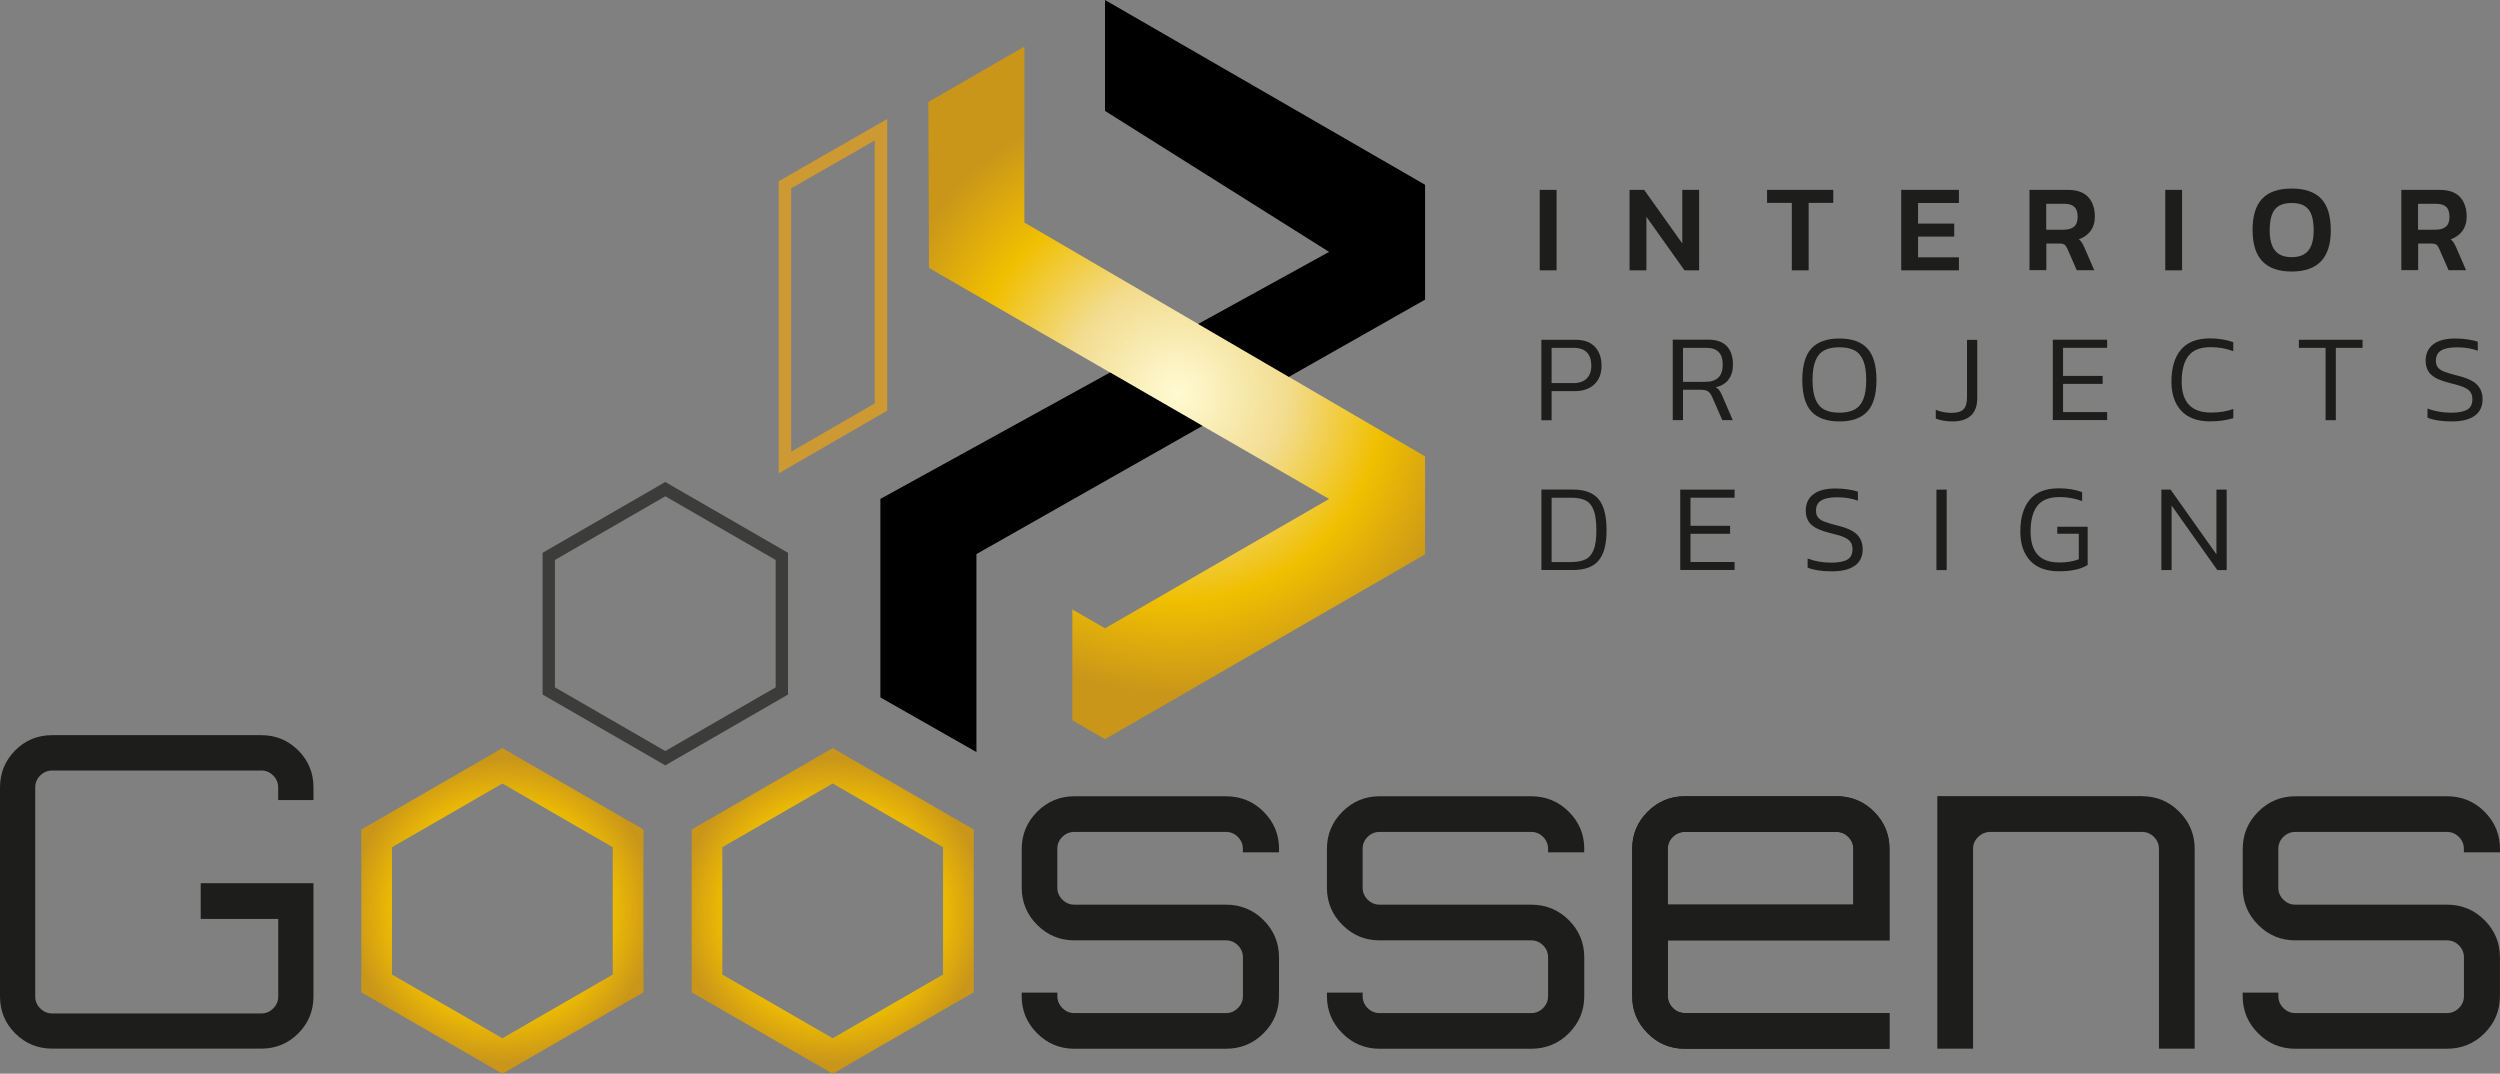 <?xml version="1.0" encoding="UTF-8"?>
<svg id="Laag_1" data-name="Laag 1" xmlns="http://www.w3.org/2000/svg" xmlns:xlink="http://www.w3.org/1999/xlink" viewBox="0 0 417.26 179.2">
  <rect x="0" y="0" width="417.26" height="179.2" fill="#808080" stroke="none"/>
  <defs>
    <style>
      .cls-1 {
        fill: #cc9932;
      }

      .cls-2 {
        fill: #1d1d1b;
      }

      .cls-3 {
        fill: #3c3c3b;
      }

      .cls-4 {
        fill: url(#Goudkleurig_radiaal-3);
      }

      .cls-5 {
        fill: url(#Goudkleurig_radiaal);
      }

      .cls-6 {
        fill: url(#Goudkleurig_radiaal-2);
      }
    </style>
    <radialGradient id="Goudkleurig_radiaal" data-name="Goudkleurig radiaal" cx="83.85" cy="152.03" fx="83.85" fy="152.03" r="25.41" gradientUnits="userSpaceOnUse">
      <stop offset="0" stop-color="#fffad2"/>
      <stop offset=".11" stop-color="#fbf2c0"/>
      <stop offset=".34" stop-color="#f3de94"/>
      <stop offset=".37" stop-color="#f2dc8e"/>
      <stop offset=".69" stop-color="#f0bf00"/>
      <stop offset="1" stop-color="#c9961a"/>
    </radialGradient>
    <radialGradient id="Goudkleurig_radiaal-2" data-name="Goudkleurig radiaal" cx="138.98" fx="138.98" r="25.41" xlink:href="#Goudkleurig_radiaal"/>
    <radialGradient id="Goudkleurig_radiaal-3" data-name="Goudkleurig radiaal" cx="196.4" cy="65.57" fx="196.4" fy="65.57" r="50.3" xlink:href="#Goudkleurig_radiaal"/>
  </defs>
  <path class="cls-2" d="M52.32,131.43v2.11h-5.89v-2.11c0-.78-.28-1.44-.84-2-.56-.56-1.22-.83-2-.83H8.72c-.78,0-1.44.28-2,.83s-.84,1.22-.84,2v34.88c0,.77.28,1.44.84,2,.56.56,1.22.84,2,.84h34.88c.77,0,1.44-.28,2-.84s.84-1.22.84-2v-12.94h-12.94v-5.96h18.82v18.89c0,2.42-.85,4.48-2.54,6.18-1.7,1.7-3.76,2.54-6.18,2.54H8.72c-2.42,0-4.48-.85-6.18-2.54-1.7-1.7-2.54-3.75-2.54-6.18v-34.88c0-2.42.85-4.48,2.54-6.18,1.69-1.7,3.75-2.54,6.18-2.54h34.88c2.42,0,4.48.85,6.18,2.54,1.69,1.7,2.54,3.75,2.54,6.18Z"/>
  <path class="cls-2" d="M213.47,141.68v.58h-6.03v-.58c0-.78-.28-1.44-.84-2-.56-.56-1.22-.83-2-.83h-25.29c-.78,0-1.44.28-2,.83s-.84,1.22-.84,2v6.47c0,.78.28,1.44.84,2,.56.56,1.22.84,2,.84h25.29c2.47,0,4.57.86,6.29,2.58,1.72,1.72,2.58,3.79,2.58,6.21v6.47c0,2.42-.86,4.49-2.58,6.21-1.72,1.72-3.82,2.58-6.29,2.58h-25.29c-2.42,0-4.49-.86-6.21-2.58-1.72-1.72-2.58-3.79-2.58-6.21v-.58h5.96v.58c0,.78.28,1.44.84,2,.56.56,1.22.84,2,.84h25.29c.77,0,1.44-.28,2-.84.56-.56.84-1.22.84-2v-6.47c0-.77-.28-1.44-.84-2-.56-.56-1.22-.83-2-.83h-25.29c-2.42,0-4.49-.86-6.21-2.58-1.72-1.72-2.58-3.79-2.58-6.21v-6.47c0-2.42.86-4.49,2.58-6.21,1.72-1.72,3.79-2.58,6.21-2.58h25.29c2.47,0,4.57.86,6.29,2.58,1.72,1.72,2.58,3.79,2.58,6.21Z"/>
  <path class="cls-2" d="M264.41,141.68v.58h-6.03v-.58c0-.78-.28-1.44-.83-2-.56-.56-1.23-.83-2-.83h-25.29c-.77,0-1.44.28-2,.83-.56.56-.83,1.22-.83,2v6.47c0,.78.28,1.44.83,2,.56.56,1.23.84,2,.84h25.29c2.47,0,4.56.86,6.29,2.58,1.72,1.72,2.58,3.79,2.58,6.21v6.47c0,2.42-.86,4.49-2.58,6.21-1.72,1.72-3.82,2.58-6.29,2.58h-25.29c-2.42,0-4.49-.86-6.21-2.58-1.72-1.72-2.58-3.79-2.58-6.21v-.58h5.96v.58c0,.78.28,1.44.83,2,.56.56,1.23.84,2,.84h25.29c.77,0,1.44-.28,2-.84.55-.56.83-1.22.83-2v-6.47c0-.77-.28-1.44-.83-2-.56-.56-1.23-.83-2-.83h-25.29c-2.42,0-4.49-.86-6.21-2.58-1.72-1.72-2.58-3.79-2.58-6.21v-6.47c0-2.42.86-4.49,2.58-6.21,1.72-1.72,3.79-2.58,6.21-2.58h25.29c2.47,0,4.56.86,6.29,2.58,1.72,1.72,2.58,3.79,2.58,6.21Z"/>
  <path class="cls-2" d="M306.5,132.89c2.47,0,4.56.86,6.28,2.58s2.58,3.79,2.58,6.21v15.26h-36.99v9.3c0,.78.28,1.44.84,2,.56.56,1.22.84,2,.84h34.15v5.96h-34.15c-2.42,0-4.5-.86-6.21-2.58-1.72-1.72-2.58-3.79-2.58-6.21v-24.56c0-2.42.86-4.49,2.58-6.21,1.72-1.72,3.79-2.58,6.21-2.58h25.29ZM278.37,150.98h30.96v-9.3c0-.78-.28-1.44-.84-2-.56-.56-1.22-.83-2-.83h-25.29c-.78,0-1.44.28-2,.83s-.84,1.22-.84,2v9.3Z"/>
  <path class="cls-2" d="M357.51,132.89c2.42,0,4.49.86,6.21,2.58s2.58,3.79,2.58,6.21v33.35h-5.96v-33.35c0-.78-.28-1.44-.84-2-.56-.56-1.22-.83-2-.83h-25.29c-.78,0-1.45.28-2.03.83-.58.56-.87,1.22-.87,2v33.35h-5.96v-42.15h34.15Z"/>
  <path class="cls-2" d="M417.26,141.68v.58h-6.03v-.58c0-.78-.28-1.44-.84-2-.56-.56-1.22-.83-2-.83h-25.29c-.78,0-1.44.28-2,.83s-.84,1.22-.84,2v6.47c0,.78.28,1.44.84,2,.56.56,1.22.84,2,.84h25.29c2.47,0,4.56.86,6.28,2.58,1.72,1.72,2.58,3.79,2.58,6.21v6.47c0,2.42-.86,4.49-2.58,6.21s-3.82,2.58-6.28,2.58h-25.29c-2.42,0-4.5-.86-6.21-2.58-1.72-1.72-2.58-3.79-2.58-6.21v-.58h5.96v.58c0,.78.28,1.44.84,2,.56.56,1.22.84,2,.84h25.29c.77,0,1.44-.28,2-.84s.84-1.22.84-2v-6.47c0-.77-.28-1.44-.84-2-.56-.56-1.22-.83-2-.83h-25.29c-2.42,0-4.5-.86-6.21-2.58-1.72-1.72-2.58-3.79-2.58-6.21v-6.47c0-2.42.86-4.49,2.58-6.21,1.72-1.72,3.79-2.58,6.21-2.58h25.29c2.47,0,4.56.86,6.28,2.58s2.58,3.79,2.58,6.21Z"/>
  <path class="cls-5" d="M83.85,130.77l18.42,10.63v21.26l-18.42,10.63-18.42-10.63v-21.26l18.42-10.63M83.85,124.86l-2.56,1.48-18.42,10.63-2.56,1.48v27.17l2.56,1.48,18.42,10.63,2.56,1.48,2.56-1.48,18.42-10.63,2.56-1.48v-27.17l-2.56-1.48-18.42-10.63-2.56-1.48h0Z"/>
  <path class="cls-6" d="M138.98,130.77l18.42,10.63v21.26l-18.42,10.63-18.42-10.63v-21.26l18.42-10.63M138.98,124.86l-2.56,1.48-18.42,10.63-2.56,1.48v27.17l2.56,1.48,18.42,10.63,2.56,1.48,2.56-1.48,18.42-10.63,2.56-1.48v-27.17l-2.56-1.48-18.42-10.63-2.56-1.48h0Z"/>
  <path class="cls-3" d="M111.04,82.83l18.42,10.63v21.26l-18.42,10.63-18.42-10.63v-21.26l18.42-10.63M111.04,80.44l-1.03.6-18.42,10.63-1.03.6v23.65l1.03.6,18.42,10.63,1.03.6,1.03-.6,18.42-10.63,1.03-.6v-23.65l-1.03-.6-18.42-10.63-1.03-.6h0Z"/>
  <path class="cls-1" d="M129.97,79V30.24l18.11-10.38v48.68l-18.11,10.47ZM132.05,31.45v43.94l13.94-8.06V23.45l-13.94,7.99Z"/>
  <path class="cls-2" d="M306.5,132.89c2.47,0,4.56.86,6.28,2.58s2.58,3.79,2.58,6.21v15.26h-36.99v9.3c0,.78.28,1.44.84,2,.56.56,1.22.84,2,.84h34.15v5.96h-34.15c-2.42,0-4.5-.86-6.21-2.58-1.72-1.72-2.58-3.79-2.58-6.21v-24.56c0-2.42.86-4.49,2.58-6.21,1.72-1.72,3.79-2.58,6.21-2.58h25.29ZM278.37,150.98h30.96v-9.3c0-.78-.28-1.44-.84-2-.56-.56-1.22-.83-2-.83h-25.29c-.78,0-1.44.28-2,.83s-.84,1.22-.84,2v9.3Z"/>
  <g>
    <path class="cls-2" d="M256.99,31.69h2.81v13.43h-2.81v-13.43Z"/>
    <path class="cls-2" d="M271.98,31.69h2.44l6.36,8.94v-8.94h2.81v13.43h-2.44l-6.36-8.94v8.94h-2.81v-13.43Z"/>
    <path class="cls-2" d="M299.06,33.86h-4.13v-2.17h11.05v2.17h-4.11v11.26h-2.81v-11.26Z"/>
    <path class="cls-2" d="M317.32,31.69h9.63v2.19h-6.82v3.44h6.04v2.17h-6.04v3.46h6.82v2.17h-9.63v-13.43Z"/>
    <path class="cls-2" d="M338.71,31.69h6.44c1.5,0,2.62.4,3.37,1.19.74.79,1.12,1.9,1.12,3.31,0,.9-.23,1.68-.7,2.33s-1.12,1.13-1.97,1.42c.21.18.38.37.51.57.13.2.27.48.43.84l1.63,3.75h-2.92l-1.58-3.61c-.14-.32-.3-.54-.47-.66-.17-.12-.45-.18-.82-.18h-2.21v4.44h-2.81v-13.43ZM344.42,38.34c.76,0,1.35-.17,1.75-.51.4-.34.6-.89.6-1.64s-.18-1.3-.54-1.65c-.36-.35-.91-.52-1.65-.52h-3.06v4.32h2.9Z"/>
    <path class="cls-2" d="M361.39,31.69h2.81v13.43h-2.81v-13.43Z"/>
    <path class="cls-2" d="M375.96,38.46c0-2.42.54-4.19,1.62-5.31,1.08-1.12,2.71-1.68,4.91-1.68s3.83.56,4.91,1.68c1.08,1.12,1.62,2.89,1.62,5.31,0,4.57-2.17,6.86-6.53,6.86s-6.52-2.29-6.52-6.86ZM385.26,41.83c.6-.73.9-1.85.9-3.37,0-1.65-.29-2.83-.88-3.53-.58-.7-1.51-1.05-2.79-1.05s-2.21.35-2.79,1.05c-.58.7-.88,1.88-.88,3.53,0,1.51.3,2.64.9,3.37.6.73,1.52,1.09,2.77,1.09s2.17-.36,2.77-1.09Z"/>
    <path class="cls-2" d="M400.77,31.69h6.44c1.5,0,2.62.4,3.37,1.19.74.79,1.12,1.9,1.12,3.31,0,.9-.23,1.68-.7,2.33s-1.12,1.13-1.97,1.42c.21.18.38.37.51.57.13.2.27.48.43.84l1.63,3.75h-2.92l-1.58-3.61c-.14-.32-.3-.54-.47-.66-.17-.12-.45-.18-.82-.18h-2.21v4.44h-2.81v-13.43ZM406.48,38.34c.76,0,1.35-.17,1.75-.51.4-.34.6-.89.6-1.64s-.18-1.3-.54-1.65c-.36-.35-.91-.52-1.65-.52h-3.06v4.32h2.9Z"/>
    <path class="cls-2" d="M266.11,64.14c-.8.76-1.89,1.14-3.26,1.14h-3.88v4.86h-1.71v-13.43h5.67c1.45,0,2.54.39,3.27,1.18.74.79,1.1,1.84,1.1,3.16s-.4,2.34-1.2,3.1ZM264.83,63.17c.51-.51.77-1.22.77-2.13,0-.96-.24-1.7-.73-2.21s-1.22-.77-2.19-.77h-3.71v5.88h3.61c.99,0,1.74-.26,2.25-.77Z"/>
    <path class="cls-2" d="M288.51,63.34c-.49.65-1.2,1.08-2.13,1.3.26.15.47.33.6.53.14.2.3.5.48.91l1.75,4.04h-1.75l-1.71-3.9c-.2-.44-.43-.75-.7-.92-.27-.17-.71-.25-1.32-.25h-2.83v5.07h-1.71v-13.43h5.9c1.4,0,2.45.36,3.13,1.09.68.73,1.02,1.75,1.02,3.07,0,1-.24,1.82-.73,2.47ZM287.53,60.87c0-1.88-.9-2.81-2.69-2.81h-3.94v5.67h3.71c1.95,0,2.92-.95,2.92-2.86Z"/>
    <path class="cls-2" d="M311.68,68.67c-1.01,1.11-2.57,1.67-4.68,1.67s-3.67-.56-4.68-1.67c-1.01-1.11-1.51-2.86-1.51-5.25s.5-4.14,1.51-5.25,2.57-1.67,4.68-1.67,3.67.56,4.68,1.67c1.01,1.11,1.51,2.86,1.51,5.25s-.5,4.14-1.51,5.25ZM311,60.22c-.32-.8-.81-1.38-1.46-1.73-.65-.35-1.5-.53-2.54-.53s-1.89.18-2.54.53c-.65.35-1.14.93-1.46,1.73-.32.8-.48,1.87-.48,3.2s.16,2.4.48,3.2c.32.8.81,1.38,1.46,1.73.65.35,1.5.53,2.54.53s1.89-.18,2.54-.53c.65-.35,1.14-.93,1.46-1.73.32-.8.48-1.87.48-3.2s-.16-2.4-.48-3.2Z"/>
    <path class="cls-2" d="M328.98,69.33c-.69.67-1.71,1.01-3.08,1.01-1.07,0-2.01-.16-2.81-.48v-1.46c.33.15.74.27,1.22.37s.94.14,1.39.14c.96,0,1.63-.2,2.02-.6.39-.4.58-1.06.58-1.98v-9.61h1.71v9.74c0,1.25-.34,2.21-1.03,2.89Z"/>
    <path class="cls-2" d="M342.62,56.7h9.07v1.35h-7.36v4.69h6.61v1.33h-6.61v4.71h7.36v1.33h-9.07v-13.43Z"/>
    <path class="cls-2" d="M372.75,68.27v1.52c-1.17.36-2.46.54-3.88.54-2.11,0-3.71-.59-4.81-1.77-1.09-1.18-1.64-2.8-1.64-4.86,0-2.28.52-4.05,1.57-5.32,1.05-1.26,2.67-1.9,4.85-1.9,1.43,0,2.73.21,3.9.63v1.5c-1.18-.44-2.43-.67-3.75-.67-1.74,0-2.98.49-3.73,1.46-.75.97-1.13,2.4-1.13,4.29,0,3.45,1.63,5.17,4.9,5.17,1.4,0,2.64-.2,3.71-.6Z"/>
    <path class="cls-2" d="M389.86,70.13h-1.71v-12.07h-4.46v-1.35h10.63v1.35h-4.46v12.07Z"/>
    <path class="cls-2" d="M413.05,69.38c-.87.64-2.15.96-3.85.96s-3.02-.21-4.04-.63v-1.52c1.22.46,2.52.69,3.9.69,1.24,0,2.14-.17,2.72-.5s.87-.92.87-1.75c0-.51-.12-.93-.36-1.24-.24-.31-.63-.58-1.15-.79-.52-.22-1.28-.44-2.28-.68-1.47-.36-2.51-.83-3.11-1.4s-.9-1.35-.9-2.33c0-1.17.42-2.07,1.26-2.72.84-.65,2.08-.97,3.72-.97.72,0,1.42.05,2.1.16.67.1,1.21.23,1.62.37v1.5c-1.06-.38-2.2-.56-3.44-.56s-2.07.17-2.66.52c-.59.35-.89.92-.89,1.71,0,.46.1.83.31,1.1.21.28.56.52,1.05.72.49.2,1.23.42,2.2.66,1.57.38,2.67.88,3.29,1.51s.94,1.45.94,2.45c0,1.2-.43,2.11-1.3,2.75Z"/>
    <path class="cls-2" d="M266.81,93.56c-.89,1.06-2.32,1.58-4.29,1.58h-5.25v-13.43h5.25c1.96,0,3.39.53,4.28,1.59.9,1.06,1.34,2.8,1.34,5.2s-.44,3.99-1.33,5.05ZM266.01,85.21c-.28-.78-.72-1.34-1.32-1.66-.6-.32-1.43-.48-2.49-.48h-3.23v10.74h3.23c1,0,1.8-.15,2.41-.44.6-.29,1.06-.82,1.37-1.58s.46-1.85.46-3.27-.14-2.52-.42-3.3Z"/>
    <path class="cls-2" d="M280.44,81.72h9.07v1.35h-7.36v4.69h6.61v1.33h-6.61v4.71h7.36v1.33h-9.07v-13.43Z"/>
    <path class="cls-2" d="M309.59,94.4c-.87.64-2.15.96-3.85.96s-3.02-.21-4.04-.62v-1.52c1.22.46,2.52.69,3.9.69,1.24,0,2.14-.17,2.72-.5.58-.33.87-.92.87-1.75,0-.51-.12-.93-.36-1.24-.24-.31-.63-.58-1.15-.79-.52-.22-1.28-.44-2.28-.68-1.47-.36-2.51-.83-3.11-1.4s-.9-1.35-.9-2.33c0-1.17.42-2.07,1.26-2.72.84-.65,2.08-.97,3.72-.97.72,0,1.42.05,2.1.16.67.1,1.21.23,1.62.37v1.5c-1.06-.38-2.2-.56-3.44-.56s-2.07.17-2.66.52c-.59.35-.89.92-.89,1.71,0,.46.1.83.31,1.1.21.28.56.52,1.05.72.49.2,1.23.42,2.2.66,1.57.38,2.67.88,3.29,1.51s.94,1.45.94,2.45c0,1.2-.43,2.11-1.3,2.75Z"/>
    <path class="cls-2" d="M323.2,81.72h1.71v13.43h-1.71v-13.43Z"/>
    <path class="cls-2" d="M346.96,93.35v-4.27h-3.59v-1.17h5.07v6.38c-1.11.71-2.71,1.06-4.79,1.06s-3.71-.59-4.81-1.77c-1.09-1.18-1.64-2.8-1.64-4.86,0-2.28.52-4.05,1.57-5.32,1.05-1.26,2.67-1.9,4.85-1.9,1.43,0,2.73.21,3.9.63v1.5c-1.18-.44-2.43-.67-3.75-.67-1.74,0-2.98.49-3.73,1.46-.75.97-1.13,2.4-1.13,4.29,0,1.7.39,2.98,1.17,3.86.78.88,2,1.31,3.67,1.31,1.21,0,2.28-.18,3.21-.54Z"/>
    <path class="cls-2" d="M362.45,95.15h-1.71v-13.43h1.54l7.65,10.8v-10.8h1.71v13.43h-1.56l-7.63-10.78v10.78Z"/>
  </g>
  <polygon class="cls-4" points="170.97 7.77 154.95 17.02 155.05 44.72 221.83 83.28 184.43 104.87 178.98 101.72 178.98 120.22 184.43 123.37 237.85 92.53 237.85 76.17 170.97 37.14 170.97 7.77"/>
  <g>
    <polygon points="146.94 83.27 146.94 116.4 162.97 125.52 162.97 92.48 200.7 71.08 185.27 62.17 146.94 83.27"/>
    <polygon points="184.43 0 184.43 18.51 221.83 42.04 199.98 54.07 215.12 62.9 237.85 50.01 237.85 30.84 184.43 0"/>
  </g>
</svg>